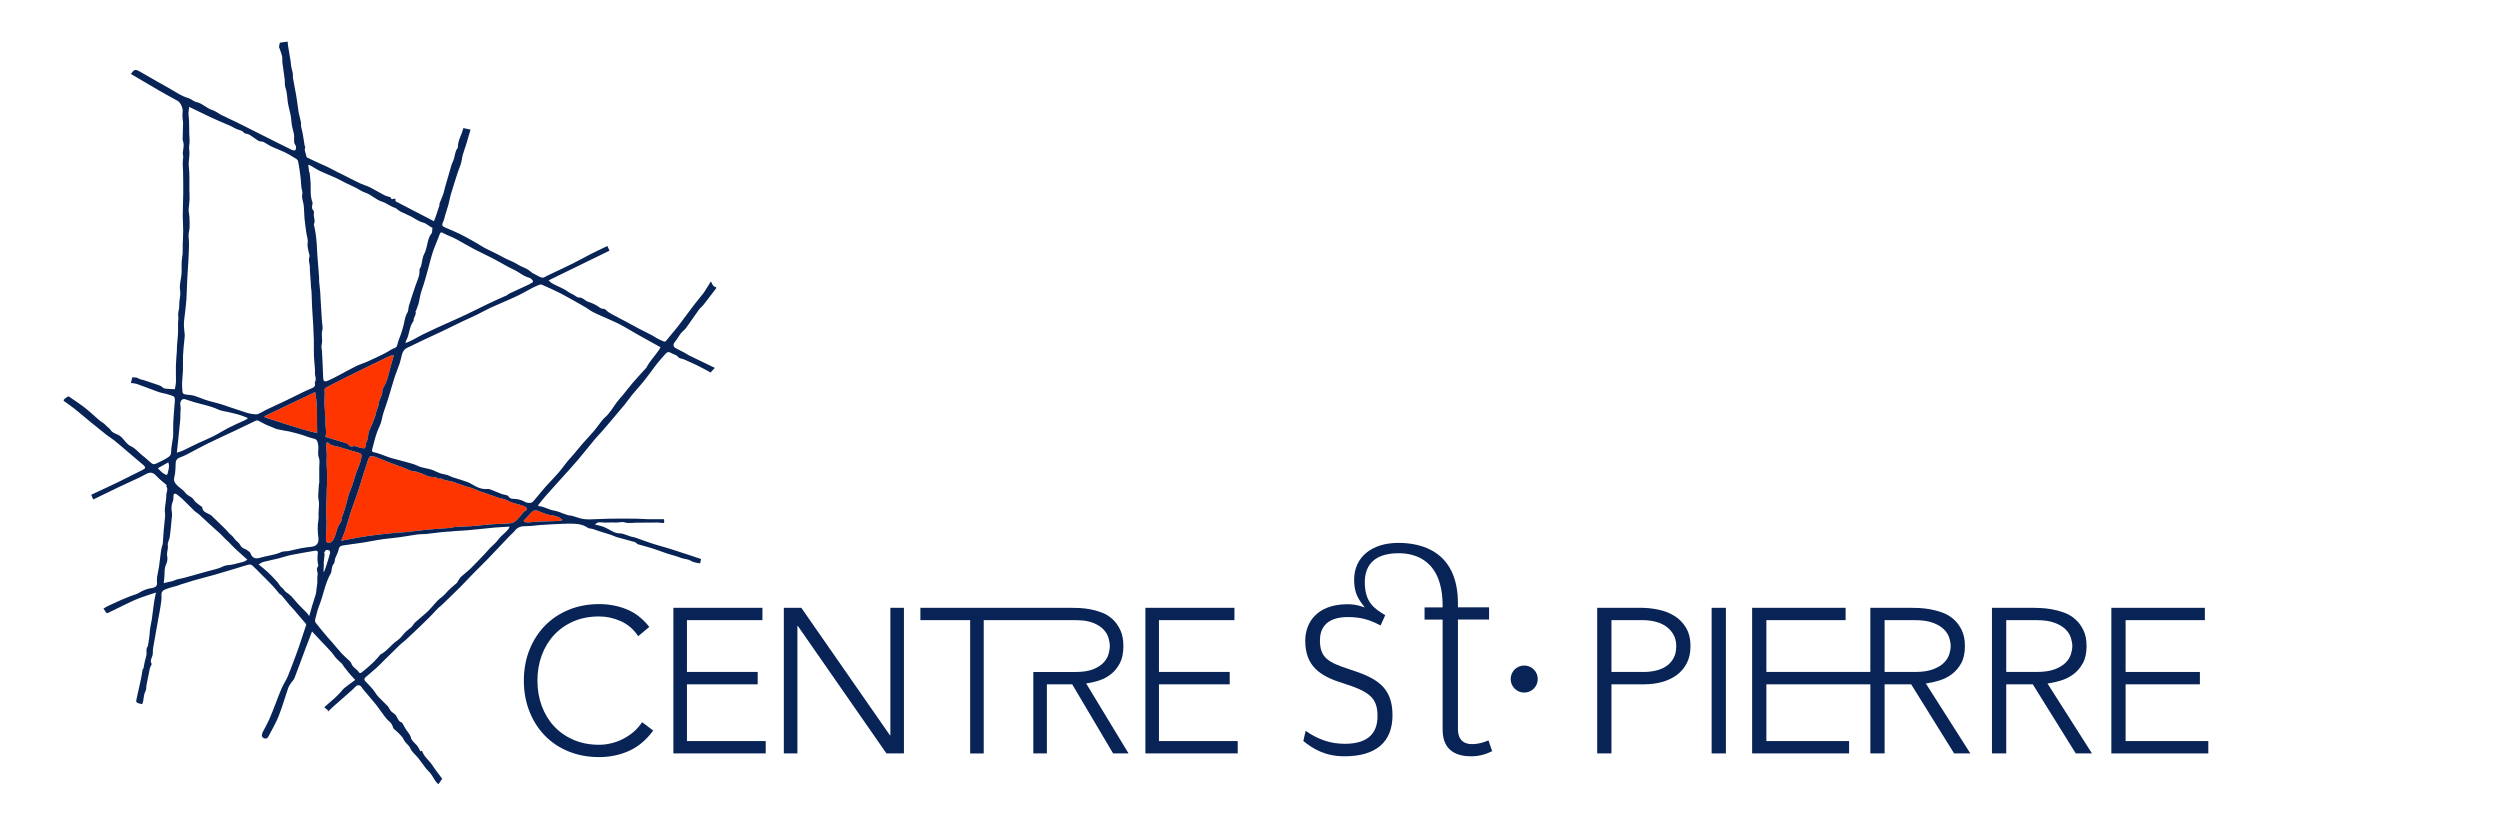 <?xml version="1.0" encoding="utf-8"?>
<!-- Generator: Adobe Illustrator 16.0.0, SVG Export Plug-In . SVG Version: 6.00 Build 0)  -->
<!DOCTYPE svg PUBLIC "-//W3C//DTD SVG 1.1//EN" "http://www.w3.org/Graphics/SVG/1.1/DTD/svg11.dtd">
<svg version="1.1" id="Layer_1" xmlns="http://www.w3.org/2000/svg" xmlns:xlink="http://www.w3.org/1999/xlink" x="0px" y="0px"
	 width="520px" height="170px" viewBox="0 0 520 170" enable-background="new 0 0 520 170" xml:space="preserve">
<g>
	<path fill="#FF3500" d="M70.953,112.48c1.041-0.199,1.93-0.377,2.821-0.537c1.07-0.188,2.139-0.396,3.218-0.531
		c1.816-0.229,3.638-0.422,5.461-0.607c0.684-0.072,1.375-0.068,2.059-0.134c1.084-0.108,2.166-0.258,3.249-0.375
		c0.771-0.087,1.542-0.163,2.315-0.228c1.183-0.092,2.369-0.151,3.55-0.256c0.389-0.035,0.768-0.194,1.157-0.224
		c1.043-0.063,2.092-0.058,3.134-0.137c1.352-0.103,2.696-0.259,4.046-0.379c0.56-0.054,1.122-0.07,1.683-0.101
		c0.891-0.043,1.79-0.021,2.667-0.152c0.417-0.063,0.85-0.354,1.166-0.654c0.516-0.492,0.944-1.078,1.407-1.626
		c0.038-0.042,0.046-0.151,0.08-0.157c0.455-0.063,0.762-0.395,0.542-0.75c-0.178-0.285-0.669-0.417-1.045-0.545
		c-0.985-0.33-2.029-0.429-2.956-1.011c-0.542-0.339-1.277-0.354-1.909-0.568c-0.925-0.305-1.834-0.657-2.752-0.983
		c-0.219-0.078-0.459-0.104-0.675-0.188c-0.683-0.271-1.352-0.571-2.038-0.833c-0.348-0.128-0.731-0.166-1.085-0.29
		c-0.845-0.289-1.681-0.61-2.525-0.903c-0.328-0.111-0.669-0.189-1.008-0.266c-0.31-0.07-0.641-0.066-0.934-0.176
		c-0.451-0.161-0.862-0.477-1.378-0.249c-0.63-0.622-1.518-0.247-2.231-0.584c-0.704-0.332-1.434-0.624-2.174-0.871
		c-0.424-0.14-0.905-0.112-1.333-0.242c-0.465-0.142-0.892-0.405-1.349-0.577c-1.004-0.382-2.026-0.728-3.03-1.113
		c-0.992-0.383-1.96-0.824-2.959-1.19C77.78,94.916,77.361,94.88,77,94.941c-0.166,0.029-0.318,0.379-0.398,0.61
		c-0.353,1.019-0.684,2.046-1.01,3.071c-0.384,1.215-0.729,2.438-1.133,3.643c-0.469,1.396-1.007,2.771-1.468,4.17
		c-0.421,1.274-0.759,2.576-1.172,3.854C71.592,110.979,71.287,111.645,70.953,112.48"/>
	<path fill="#FF3500" d="M81.929,73.875c-0.384,0.078-0.672,0.083-0.909,0.196c-1.43,0.673-2.849,1.368-4.269,2.061
		c-1.7,0.832-3.402,1.656-5.095,2.503c-1.282,0.639-2.552,1.3-3.823,1.964c-0.25,0.131-0.341,0.282-0.307,0.656
		c0.081,0.861-0.064,1.742-0.039,2.611c0.027,1.051,0.146,2.102,0.207,3.151c0.027,0.448-0.003,0.904,0.018,1.354
		c0.021,0.438,0.085,0.88,0.107,1.318c0.019,0.338,0.004,0.678-0.121,1.188c1.381,0.41,2.761,0.821,4.138,1.246
		c0.2,0.063,0.471,0.141,0.554,0.294c0.243,0.449,0.652,0.513,1.026,0.406c0.704-0.197,1.21,0.377,1.851,0.366
		c0.199-0.002,0.492,0.117,0.575,0.027c0.167-0.18,0.233-0.461,0.309-0.71c0.029-0.099-0.082-0.263-0.034-0.329
		c0.429-0.637,0.389-1.373,0.529-2.072c0.123-0.612,0.489-1.178,0.716-1.772c0.312-0.824,0.703-1.642,0.853-2.495
		c0.113-0.645,0.524-1.243,0.543-1.774c0.034-0.985,0.795-1.667,0.771-2.665c-0.015-0.593,0.499-1.19,0.749-1.798
		c0.158-0.387,0.286-0.79,0.398-1.197c0.215-0.762,0.403-1.532,0.613-2.297C81.48,75.41,81.688,74.712,81.929,73.875"/>
	<path fill="#FF3500" d="M67.966,91.998c-0.046,0.477-0.22,0.982-0.111,1.421c0.263,1.052,0.023,2.095,0.089,3.138
		c0.061,0.967,0.097,1.937,0.099,2.899c0.003,0.862-0.056,1.726-0.081,2.587c-0.011,0.408,0.001,0.814-0.013,1.223
		c-0.035,1.021-0.107,2.043-0.113,3.065c-0.003,0.778,0.107,1.562,0.101,2.342c-0.007,0.931-0.091,1.859-0.127,2.789
		c-0.015,0.375-0.028,0.756,0.037,1.12c0.025,0.139,0.271,0.339,0.415,0.337c0.678-0.007,1.018-0.444,1.289-1.078
		c0.464-1.091,0.563-2.327,1.366-3.294c0.188-0.227,0.07-0.673,0.226-1.035c0.344-0.777,0.566-1.611,0.81-2.434
		c0.188-0.641,0.327-1.291,0.502-1.936c0.077-0.281,0.188-0.552,0.291-0.824c0.177-0.471,0.379-0.932,0.536-1.407
		c0.294-0.89,0.545-1.796,0.848-2.683c0.206-0.602,0.492-1.172,0.698-1.774c0.168-0.491,0.319-0.999,0.385-1.509
		c0.054-0.426-0.152-0.666-0.653-0.793c-1.312-0.325-2.59-0.776-3.89-1.155c-0.567-0.164-1.168-0.231-1.726-0.425
		c-0.28-0.098-0.497-0.375-0.743-0.572C68.122,92,68.043,91.998,67.966,91.998"/>
	<path fill="#FF3500" d="M65.97,90.085c-0.094-2.843,0.151-5.614-0.421-8.542c-3.572,1.705-7.033,3.354-10.493,5.005
		c0.002,0.085,0.005,0.17,0.009,0.257C58.669,87.925,62.219,89.218,65.97,90.085"/>
	<path fill="#FF3500" d="M117.028,108.172c-0.8-0.725-1.629-0.936-2.528-1.029c-0.46-0.047-0.914-0.229-1.356-0.383
		c-0.486-0.168-0.948-0.41-1.439-0.559c-0.575-0.174-0.982,0.139-1.344,0.563c-0.395,0.459-0.791,0.928-1.245,1.328
		c-0.316,0.278-0.175,0.424,0.077,0.5c0.27,0.083,0.573,0.083,0.858,0.067c0.597-0.035,1.188-0.138,1.785-0.163
		c1.463-0.057,2.929-0.077,4.393-0.133C116.461,108.354,116.689,108.256,117.028,108.172"/>
	<path fill="#082356" d="M67.536,115.123c-0.048-0.018-0.096-0.04-0.146-0.059c0.125-0.217,0.202-0.52,0.389-0.623
		c0.176-0.102,0.499-0.051,0.7,0.049c0.122,0.059,0.219,0.363,0.179,0.521c-0.214,0.828-0.465,1.647-0.728,2.467
		c-0.031,0.097-0.497,1.518-0.598,1.508c-0.097-0.006,0.054-1.454,0.026-1.563c-0.042-0.168-0.024-0.358-0.007-0.539
		C67.408,116.298,67.475,115.712,67.536,115.123 M35.009,96.162c0.258,0.684,0.115,1.227-0.019,1.809
		c-0.215,0.934-0.179,0.989-0.976,0.51c-0.432-0.264-0.766-0.688-1.192-1.084C33.619,96.945,34.28,96.576,35.009,96.162
		 M117.028,108.172c-0.338,0.084-0.567,0.186-0.8,0.191c-1.464,0.054-2.929,0.076-4.393,0.135c-0.597,0.021-1.188,0.123-1.785,0.159
		c-0.285,0.018-0.588,0.016-0.857-0.065c-0.252-0.076-0.395-0.222-0.077-0.503c0.454-0.397,0.85-0.866,1.245-1.325
		c0.361-0.421,0.768-0.734,1.344-0.561c0.491,0.146,0.953,0.389,1.439,0.557c0.444,0.155,0.896,0.336,1.357,0.383
		C115.399,107.232,116.228,107.447,117.028,108.172 M65.97,90.085c-3.751-0.867-7.301-2.16-10.904-3.28
		c-0.004-0.086-0.007-0.171-0.01-0.256c3.461-1.651,6.922-3.301,10.493-5.005C66.121,84.471,65.876,87.242,65.97,90.085
		 M51.476,86.912c-0.003,0.066-0.006,0.135-0.009,0.199c-0.171,0.093-0.337,0.195-0.513,0.279c-1.141,0.53-2.298,1.024-3.418,1.596
		c-1.071,0.548-2.083,1.207-3.155,1.75c-1.082,0.545-2.213,0.994-3.312,1.509c-1.03,0.483-2.038,1.015-3.068,1.497
		c-0.359,0.168-0.757,0.254-1.214,0.404c0.09-0.838,0.165-1.529,0.236-2.217c0.164-1.576,0.333-3.152,0.48-4.729
		c0.041-0.442-0.026-0.896,0.018-1.343c0.052-0.512,0.103-1.012,0.002-1.533c-0.166-0.84,0.33-1.476,0.976-1.289
		c0.599,0.174,1.183,0.399,1.781,0.579c1.708,0.513,3.479,0.8,5.116,1.571c0.649,0.306,1.417,0.359,2.13,0.533
		c0.781,0.189,1.569,0.358,2.339,0.587C50.414,86.468,50.939,86.71,51.476,86.912 M64.32,128.145
		c-0.205-0.277-0.324-0.486-0.487-0.654c-0.632-0.653-1.29-1.28-1.912-1.942c-0.463-0.496-0.86-1.051-1.333-1.536
		c-0.319-0.324-0.703-0.597-1.085-0.851c-0.347-0.233-0.47-0.638-0.828-0.894c-0.432-0.303-0.671-0.869-1.042-1.275
		c-0.623-0.688-1.263-1.36-1.936-1.994c-0.569-0.538-1.198-1.014-1.911-1.605c0.357-0.19,0.654-0.429,0.988-0.516
		c0.99-0.259,2-0.441,2.992-0.688c0.956-0.238,1.891-0.57,2.854-0.77c1.586-0.326,3.188-0.568,4.783-0.854
		c0.626-0.112,0.775,0.082,0.68,0.721c-0.077,0.507-0.039,1.035-0.021,1.554c0.01,0.323,0.238,0.785,0.096,0.945
		c-0.54,0.608,0.032,1.214-0.098,1.813c-0.114,0.519-0.021,1.078-0.055,1.617c-0.028,0.415-0.116,0.824-0.171,1.234
		c-0.048,0.361-0.041,0.736-0.139,1.083c-0.233,0.835-0.522,1.651-0.774,2.481C64.714,126.704,64.531,127.396,64.32,128.145
		 M67.966,91.998c0.078,0,0.158,0.002,0.235,0.002c0.245,0.195,0.462,0.477,0.743,0.572c0.557,0.193,1.158,0.261,1.726,0.425
		c1.3,0.379,2.58,0.828,3.891,1.155c0.5,0.127,0.707,0.367,0.653,0.793c-0.066,0.51-0.217,1.018-0.385,1.509
		c-0.206,0.603-0.492,1.175-0.698,1.774c-0.303,0.889-0.555,1.793-0.849,2.683c-0.156,0.478-0.359,0.938-0.536,1.407
		c-0.102,0.271-0.214,0.543-0.291,0.824c-0.176,0.643-0.314,1.295-0.502,1.936c-0.244,0.818-0.467,1.654-0.81,2.434
		c-0.156,0.362-0.038,0.809-0.227,1.038c-0.802,0.966-0.901,2.202-1.366,3.289c-0.27,0.638-0.61,1.075-1.288,1.08
		c-0.144,0-0.39-0.198-0.416-0.337c-0.065-0.366-0.052-0.748-0.037-1.12c0.034-0.93,0.121-1.856,0.127-2.789
		c0.006-0.78-0.104-1.562-0.101-2.344c0.007-1.021,0.078-2.041,0.113-3.067c0.014-0.404,0.001-0.813,0.013-1.217
		c0.025-0.863,0.084-1.727,0.08-2.589c-0.002-0.965-0.038-1.937-0.099-2.899c-0.065-1.043,0.175-2.084-0.088-3.138
		C67.746,92.982,67.919,92.475,67.966,91.998 M34.056,121.293c0.048-0.439,0.071-0.721,0.109-1.001
		c0.134-0.978-0.067-1.981,0.397-2.94c0.229-0.475,0.332-1.119,0.22-1.621c-0.177-0.803,0.253-1.517,0.119-2.315
		c-0.091-0.542,0.328-1.149,0.411-1.74c0.166-1.17,0.264-2.349,0.374-3.526c0.048-0.513,0.158-1.043,0.071-1.539
		c-0.144-0.822-0.133-1.58,0.203-2.357c0.144-0.335,0.088-0.755,0.132-1.134c0.014-0.126,0.016-0.319,0.092-0.362
		c0.121-0.066,0.346-0.102,0.444-0.031c0.45,0.326,0.897,0.662,1.299,1.047c0.852,0.816,1.664,1.677,2.513,2.489
		c0.269,0.259,0.624,0.429,0.901,0.677c0.833,0.752,1.645,1.526,2.473,2.285c0.666,0.608,1.352,1.194,2.014,1.81
		c0.368,0.341,0.699,0.723,1.055,1.075c0.266,0.267,0.554,0.506,0.818,0.771c0.407,0.408,0.787,0.848,1.208,1.239
		c0.809,0.754,1.639,1.487,2.543,2.304c-0.323,0.182-0.543,0.359-0.792,0.432c-0.661,0.19-1.344,0.307-2.002,0.506
		c-0.738,0.223-1.508,0.072-2.267,0.461c-0.958,0.494-2.074,0.683-3.128,0.981c-1.684,0.479-3.369,0.949-5.056,1.41
		c-0.457,0.125-0.931,0.183-1.389,0.304c-0.311,0.082-0.599,0.252-0.908,0.348c-0.261,0.08-0.537,0.109-0.805,0.174
		C34.751,121.114,34.4,121.206,34.056,121.293 M81.928,73.876c-0.24,0.835-0.449,1.535-0.642,2.235
		c-0.21,0.765-0.397,1.535-0.611,2.298c-0.115,0.405-0.241,0.807-0.401,1.195c-0.249,0.606-0.761,1.205-0.747,1.797
		c0.025,0.999-0.738,1.679-0.772,2.666c-0.017,0.532-0.429,1.128-0.542,1.774c-0.149,0.854-0.54,1.67-0.853,2.494
		c-0.227,0.597-0.593,1.158-0.716,1.774c-0.142,0.701-0.101,1.438-0.53,2.067c-0.047,0.069,0.064,0.233,0.035,0.33
		c-0.075,0.249-0.142,0.532-0.308,0.716c-0.084,0.088-0.377-0.031-0.575-0.029c-0.641,0.009-1.147-0.565-1.851-0.366
		c-0.374,0.104-0.783,0.041-1.026-0.41c-0.083-0.153-0.354-0.231-0.554-0.292c-1.376-0.425-2.758-0.833-4.136-1.246
		c0.124-0.513,0.138-0.852,0.119-1.188c-0.023-0.438-0.087-0.875-0.107-1.315c-0.021-0.453,0.01-0.907-0.017-1.358
		c-0.063-1.049-0.179-2.099-0.209-3.148c-0.024-0.87,0.121-1.75,0.04-2.612c-0.035-0.375,0.056-0.525,0.307-0.656
		c1.271-0.663,2.541-1.325,3.823-1.964c1.692-0.845,3.395-1.672,5.095-2.503c1.42-0.692,2.839-1.389,4.267-2.061
		C81.256,73.959,81.544,73.954,81.928,73.876 M84.327,71.363c0.094-0.313,0.111-0.458,0.176-0.578
		c0.695-1.257,0.579-2.818,1.499-3.989c0.033-0.04,0.019-0.117,0.018-0.178c-0.015-0.647,0.65-1.152,0.402-1.856
		c-0.011-0.028,0.085-0.083,0.104-0.137c0.217-0.62,0.512-1.228,0.623-1.866c0.16-0.911,0.346-1.795,0.664-2.674
		c0.49-1.366,0.843-2.784,1.243-4.186c0.344-1.212,0.621-2.446,1.021-3.639c0.398-1.184,0.944-2.32,1.361-3.498
		c0.182-0.509,0.367-0.504,0.774-0.261c0.401,0.241,0.853,0.4,1.282,0.596c0.45,0.205,0.914,0.381,1.346,0.617
		c1.284,0.7,2.542,1.447,3.835,2.13c1.285,0.674,2.612,1.272,3.9,1.941c1.046,0.544,2.059,1.149,3.096,1.711
		c0.78,0.422,1.624,0.75,2.351,1.248c0.685,0.472,1.376,0.853,2.18,1.075c0.26,0.071,0.464,0.38,0.662,0.609
		c0.039,0.047-0.041,0.28-0.125,0.33c-0.37,0.224-0.754,0.429-1.147,0.612c-1.25,0.584-2.507,1.151-3.757,1.736
		c-0.151,0.07-0.253,0.242-0.403,0.313c-1.176,0.538-2.369,1.042-3.539,1.598c-1.719,0.82-3.411,1.695-5.135,2.502
		c-1.881,0.884-3.791,1.707-5.683,2.57c-1.068,0.485-2.129,0.985-3.182,1.502c-0.575,0.281-1.126,0.612-1.692,0.914
		c-0.326,0.172-0.656,0.34-0.991,0.496C84.956,71.122,84.691,71.216,84.327,71.363 M70.953,112.48c0.333-0.838,0.64-1.5,0.863-2.191
		c0.414-1.277,0.751-2.579,1.171-3.854c0.462-1.398,1.001-2.771,1.469-4.17c0.404-1.205,0.751-2.429,1.134-3.644
		c0.325-1.026,0.656-2.054,1.009-3.071c0.079-0.23,0.232-0.58,0.398-0.609c0.361-0.063,0.78-0.026,1.127,0.102
		c0.998,0.361,1.967,0.809,2.959,1.189c1.004,0.389,2.024,0.73,3.03,1.113c0.458,0.172,0.884,0.434,1.349,0.576
		c0.429,0.13,0.909,0.102,1.333,0.242c0.739,0.247,1.47,0.537,2.175,0.869c0.713,0.339,1.601-0.036,2.23,0.586
		c0.518-0.229,0.928,0.085,1.379,0.249c0.292,0.106,0.623,0.106,0.933,0.176c0.339,0.076,0.68,0.151,1.008,0.269
		c0.845,0.291,1.681,0.611,2.525,0.903c0.354,0.119,0.737,0.157,1.085,0.289c0.686,0.256,1.355,0.562,2.037,0.831
		c0.216,0.085,0.457,0.105,0.676,0.188c0.918,0.328,1.828,0.681,2.752,0.99c0.632,0.209,1.367,0.228,1.909,0.566
		c0.926,0.58,1.97,0.681,2.956,1.011c0.377,0.126,0.867,0.257,1.045,0.543c0.22,0.355-0.087,0.687-0.542,0.755
		c-0.032,0.004-0.042,0.107-0.08,0.152c-0.462,0.548-0.891,1.134-1.407,1.628c-0.316,0.302-0.75,0.591-1.167,0.653
		c-0.876,0.133-1.775,0.109-2.666,0.154c-0.561,0.025-1.123,0.049-1.684,0.1c-1.349,0.117-2.695,0.277-4.044,0.377
		c-1.043,0.074-2.091,0.068-3.135,0.137c-0.387,0.025-0.767,0.188-1.155,0.223c-1.183,0.104-2.367,0.168-3.55,0.26
		c-0.773,0.062-1.544,0.138-2.316,0.223c-1.083,0.119-2.164,0.27-3.249,0.375c-0.684,0.069-1.375,0.063-2.06,0.135
		c-1.822,0.188-3.644,0.381-5.46,0.608c-1.079,0.137-2.148,0.346-3.216,0.534C72.883,112.104,71.994,112.281,70.953,112.48
		 M66.407,100.545c-0.017,0-0.035,0-0.054,0c-0.06,0.898-0.153,1.797-0.167,2.697c-0.008,0.482,0.167,0.967,0.172,1.451
		c0.008,0.66-0.077,1.322-0.103,1.981c-0.019,0.487,0.061,0.986-0.025,1.46c-0.234,1.275-0.147,2.541,0.004,3.807
		c0.113,0.955-0.359,1.646-1.304,1.766c-0.779,0.1-1.562,0.182-2.333,0.327c-0.846,0.159-1.677,0.401-2.522,0.569
		c-0.524,0.104-1.121,0.013-1.583,0.229c-1.414,0.664-2.971,0.732-4.431,1.191c-1.025,0.317-1.648-0.035-2.005-1.023
		c-0.029-0.078-0.092-0.164-0.162-0.208c-0.354-0.233-0.688-0.551-1.079-0.66c-0.76-0.212-0.842-1.022-1.401-1.415
		c-0.42-0.296-0.697-0.787-1.056-1.174c-0.188-0.202-0.433-0.352-0.625-0.548c-0.303-0.319-0.568-0.672-0.882-0.979
		c-0.917-0.902-1.849-1.789-2.775-2.685c-0.065-0.063-0.131-0.124-0.205-0.173c-0.693-0.471-1.738-0.561-1.822-1.691
		c-0.003-0.049-0.122-0.09-0.186-0.137c-0.394-0.296-0.804-0.575-1.175-0.896c-0.211-0.188-0.345-0.455-0.53-0.673
		c-0.441-0.524-1.164-0.651-1.6-1.255c-0.419-0.584-1.114-0.961-1.635-1.479c-0.304-0.303-0.65-0.688-0.712-1.077
		c-0.074-0.482,0.151-1.007,0.203-1.517c0.065-0.643,0.125-1.285,0.11-1.932c-0.014-0.689,0.259-1.12,0.917-1.357
		c0.515-0.188,1.021-0.408,1.506-0.66c1.394-0.724,2.76-1.5,4.168-2.192c1.885-0.929,3.804-1.787,5.704-2.687
		c1.463-0.692,2.919-1.406,4.383-2.101c0.137-0.063,0.351-0.071,0.482-0.017c0.51,0.24,0.995,0.539,1.504,0.783
		c0.404,0.192,0.828,0.348,1.245,0.514c0.453,0.182,0.895,0.418,1.366,0.525c0.786,0.188,1.595,0.27,2.384,0.442
		c0.861,0.192,1.713,0.433,2.559,0.679c0.544,0.159,1.069,0.377,1.607,0.553c0.334,0.109,0.68,0.183,1.015,0.285
		c0.145,0.045,0.309,0.1,0.409,0.199c0.318,0.323,0.351,0.705,0.419,1.163c0.13,0.868-0.206,1.724,0.137,2.606
		c0.227,0.586,0.069,1.326,0.072,1.998C66.41,98.343,66.407,99.441,66.407,100.545 M106.013,109.533
		c-0.137,0.267-0.184,0.41-0.271,0.521c-0.627,0.809-1.515,1.352-2.117,2.201c-0.46,0.646-1.128,1.146-1.688,1.729
		c-0.399,0.412-0.761,0.857-1.157,1.275c-0.963,1.012-1.917,2.029-2.916,3.008c-0.596,0.584-1.289,1.064-1.898,1.637
		c-0.29,0.271-0.492,0.641-0.725,0.973c-0.077,0.107-0.1,0.271-0.194,0.354c-0.857,0.724-1.709,1.44-2.444,2.305
		c-0.445,0.521-1.076,0.88-1.56,1.369c-0.694,0.71-1.293,1.516-2.007,2.199c-0.851,0.818-1.794,1.539-2.668,2.338
		c-0.306,0.279-0.489,0.688-0.788,0.979c-0.38,0.375-0.848,0.663-1.228,1.038c-0.571,0.563-1.015,1.297-1.666,1.729
		c-1.311,0.869-2.177,2.261-3.603,2.973c-0.06,0.029-0.079,0.132-0.129,0.188c-0.361,0.403-0.707,0.82-1.09,1.204
		c-0.452,0.449-0.928,0.876-1.407,1.296c-0.425,0.375-0.862,0.736-1.315,1.075c-0.093,0.067-0.374,0.065-0.412,0.005
		c-0.451-0.759-1.406-1.089-1.675-2.001c-0.047-0.157-0.19-0.301-0.315-0.424c-0.551-0.53-1.145-1.021-1.663-1.583
		c-0.726-0.786-1.394-1.63-2.095-2.443c-0.298-0.346-0.628-0.666-0.921-1.017c-0.803-0.961-1.607-1.924-2.381-2.912
		c-0.125-0.157-0.19-0.452-0.139-0.647c0.254-0.989,0.477-2.002,0.856-2.945c0.897-2.24,1.213-4.688,2.461-6.799
		c0.038-0.063,0.046-0.147,0.06-0.225c0.101-0.619,0.105-1.259,0.57-1.767c0.101-0.112,0.094-0.325,0.129-0.493
		c0.042-0.191,0.047-0.396,0.116-0.574c0.218-0.56,0.544-1.092,0.667-1.672c0.125-0.59,0.301-0.887,0.871-0.965
		c1.512-0.209,3.021-0.429,4.53-0.65c0.39-0.057,0.775-0.143,1.163-0.211c0.921-0.158,1.84-0.338,2.767-0.463
		c1.14-0.154,2.29-0.24,3.431-0.4c1.21-0.162,2.412-0.402,3.622-0.566c0.659-0.087,1.333-0.056,1.997-0.121
		c1.046-0.103,2.087-0.258,3.133-0.371c0.578-0.062,1.16-0.078,1.739-0.123c0.416-0.031,0.833-0.092,1.249-0.117
		c0.761-0.053,1.526-0.066,2.285-0.139c1.584-0.144,3.167-0.313,4.748-0.471c0.296-0.029,0.592-0.072,0.89-0.094
		C103.84,109.663,104.853,109.604,106.013,109.533 M89.95,47.359c-0.023,0.258-0.033,0.434-0.055,0.609
		c-0.022,0.173,0.001,0.392-0.095,0.51c-1.023,1.259-0.818,2.952-1.559,4.331c-0.4,0.746-0.43,1.687-0.656,2.532
		c-0.073,0.279-0.351,0.544-0.331,0.799c0.097,1.227-0.507,2.276-0.863,3.366c-0.454,1.385-0.947,2.759-1.352,4.163
		c-0.131,0.45-0.068,1.001-0.307,1.37c-0.512,0.793-0.553,1.688-0.777,2.546c-0.157,0.604-0.321,1.208-0.518,1.799
		c-0.251,0.766-0.633,1.502-0.779,2.287c-0.101,0.538-0.395,0.665-0.791,0.802c-0.119,0.039-0.236,0.089-0.343,0.152
		c-0.542,0.312-1.06,0.664-1.617,0.939c-1.208,0.598-2.428,1.17-3.658,1.719c-0.698,0.315-1.449,0.512-2.133,0.852
		c-1.264,0.625-2.492,1.323-3.742,1.977c-0.717,0.375-1.434,0.764-2.18,1.073c-0.721,0.299-0.958,0.098-0.977-0.659
		c-0.025-0.983-0.075-1.965-0.119-2.948c-0.037-0.813-0.077-1.627-0.121-2.44c-0.026-0.486-0.192-1.005-0.071-1.449
		c0.271-1.012-0.159-2.023,0.143-3.04c0.148-0.507-0.036-1.111-0.071-1.669c-0.082-1.301-0.167-2.601-0.245-3.901
		c-0.047-0.788-0.069-1.578-0.13-2.364c-0.057-0.731-0.16-1.46-0.226-2.189c-0.023-0.243,0.019-0.493,0-0.736
		c-0.119-1.566-0.252-3.131-0.366-4.698c-0.059-0.813-0.075-1.629-0.136-2.443c-0.049-0.669-0.121-1.338-0.213-2.003
		c-0.074-0.536-0.195-1.065-0.296-1.597c-0.028-0.156-0.128-0.348-0.071-0.46c0.341-0.668-0.062-1.316-0.025-1.974
		c0.016-0.278,0.083-0.684-0.063-0.816c-0.506-0.449-0.253-0.94-0.213-1.428c0.008-0.095,0.037-0.203,0.004-0.285
		c-0.517-1.276-0.34-2.617-0.392-3.938c-0.03-0.749-0.13-1.494-0.206-2.24c-0.004-0.05-0.097-0.089-0.103-0.141
		c-0.066-0.479-0.12-0.96-0.188-1.529c0.322,0.144,0.49,0.202,0.642,0.291c0.612,0.348,1.195,0.751,1.83,1.051
		c1.096,0.515,2.229,0.95,3.332,1.451c0.67,0.306,1.307,0.686,1.967,1.012c0.685,0.338,1.389,0.639,2.071,0.982
		c0.68,0.34,1.311,0.809,2.022,1.045c1.292,0.432,2.217,1.485,3.538,1.892c0.944,0.291,1.733,1.02,2.719,1.292
		c0.141,0.038,0.25,0.186,0.379,0.275c0.257,0.178,0.502,0.382,0.779,0.519c0.655,0.323,1.336,0.591,1.988,0.921
		c0.875,0.44,1.688,1.093,2.609,1.323C88.822,46.502,89.286,47.157,89.95,47.359 M39.352,22.233c1.556,0.752,3.033,1.482,4.522,2.18
		c1.045,0.489,2.11,0.935,3.167,1.396c0.286,0.125,0.583,0.227,0.863,0.362c0.493,0.239,0.961,0.538,1.469,0.73
		c0.499,0.188,1.04,0.239,1.391,0.738c0.096,0.139,0.396,0.13,0.599,0.203c0.215,0.073,0.449,0.125,0.633,0.247
		c0.591,0.385,1.16,0.807,1.749,1.196c0.124,0.08,0.296,0.095,0.448,0.127c0.216,0.046,0.461,0.035,0.648,0.132
		c0.563,0.298,1.083,0.679,1.658,0.95c0.878,0.417,1.8,0.737,2.678,1.152c0.646,0.305,1.264,0.678,1.872,1.055
		c0.341,0.21,0.839,0.442,0.917,0.753c0.26,1.052,0.369,2.142,0.525,3.22c0.15,1.036,0.068,2.095,0.378,3.115
		c0.06,0.198,0.005,0.433-0.004,0.653c-0.01,0.208-0.073,0.425-0.038,0.624c0.106,0.614,0.298,1.215,0.365,1.831
		c0.089,0.825,0.061,1.663,0.14,2.487c0.094,1,0.236,1.997,0.379,2.991c0.109,0.752,0.409,1.457,0.27,2.267
		c-0.093,0.539,0.118,1.132,0.204,1.699c0.058,0.383,0.294,0.823,0.174,1.131c-0.281,0.717,0.091,1.35,0.088,2.024
		c-0.006,1.104,0.126,2.208,0.195,3.313c0.019,0.302,0.014,0.606,0.041,0.908c0.025,0.294,0.097,0.587,0.111,0.88
		c0.05,1.15,0.073,2.299,0.132,3.447c0.063,1.24,0.165,2.479,0.232,3.718c0.054,0.985,0.1,1.968,0.12,2.953
		c0.021,1.06-0.018,2.123,0.014,3.182c0.021,0.779,0.121,1.557,0.175,2.333c0.03,0.423,0.083,0.853,0.045,1.27
		c-0.064,0.674,0.421,1.357-0.037,2.025c-0.03,0.042,0.027,0.144,0.044,0.217c0.106,0.503-0.129,0.788-0.578,0.974
		c-0.637,0.265-1.27,0.543-1.891,0.844c-1.165,0.56-2.315,1.149-3.481,1.707c-1.383,0.662-2.778,1.294-4.163,1.953
		c-0.367,0.173-0.705,0.408-1.073,0.581c-0.347,0.162-0.723,0.402-1.075,0.387c-0.679-0.032-1.371-0.156-2.021-0.358
		c-1.626-0.506-3.227-1.089-4.845-1.62c-0.677-0.222-1.367-0.411-2.06-0.579c-1.198-0.29-2.346-0.703-3.491-1.162
		c-0.643-0.256-1.373-0.331-2.071-0.399c-0.43-0.042-0.766-0.095-0.811-0.585c-0.05-0.567-0.112-1.141-0.091-1.709
		c0.034-0.936,0.162-1.868,0.193-2.804c0.033-1.017-0.038-2.038,0.009-3.053c0.051-1.113,0.187-2.221,0.286-3.33
		c0.025-0.292,0.092-0.586,0.075-0.875c-0.046-0.757-0.186-1.512-0.177-2.266c0.006-0.774,0.145-1.547,0.226-2.32
		c0.1-0.952,0.236-1.902,0.294-2.856c0.085-1.385,0.103-2.774,0.172-4.158c0.065-1.313,0.175-2.623,0.243-3.933
		c0.061-1.168,0.113-2.338,0.129-3.509c0.009-0.615-0.108-1.235-0.093-1.85c0.013-0.484,0.186-0.961,0.206-1.446
		c0.03-0.72,0.004-1.444-0.028-2.165c-0.019-0.422-0.101-0.84-0.149-1.262c-0.016-0.135-0.03-0.274-0.018-0.409
		c0.063-0.708,0.168-1.413,0.194-2.12c0.025-0.68-0.04-1.359-0.044-2.041c-0.011-1.589,0.071-3.171-0.114-4.771
		c-0.13-1.117,0.275-2.264,0.085-3.439c-0.112-0.687,0.139-1.426,0.073-2.127c-0.159-1.694,0.019-3.397-0.215-5.09
		C39.146,23.43,39.294,22.88,39.352,22.233 M137.389,72.23c-0.132,0.24-0.196,0.385-0.284,0.514
		c-0.873,1.272-1.974,2.381-2.681,3.768c-0.026,0.052-0.086,0.086-0.126,0.13c-0.89,0.984-1.798,1.952-2.663,2.956
		c-0.689,0.8-1.323,1.648-1.991,2.466c-0.462,0.562-0.976,1.086-1.407,1.673c-0.789,1.072-1.421,2.264-2.465,3.141
		c-0.214,0.181-0.399,0.397-0.572,0.617c-0.641,0.813-1.222,1.682-1.917,2.444c-0.745,0.82-1.493,1.656-2.226,2.478
		c-0.793,0.89-1.494,1.87-2.33,2.75c-0.923,0.978-1.666,2.117-2.542,3.138c-0.863,1.006-1.815,1.937-2.694,2.928
		c-0.774,0.875-1.497,1.795-2.257,2.682c-0.221,0.256-0.473,0.602-0.76,0.656c-0.392,0.076-0.9,0.041-1.235-0.155
		c-0.755-0.44-1.544-0.636-2.397-0.649c-0.452-0.014-0.842-0.094-1.106-0.555c-0.1-0.168-0.437-0.215-0.674-0.294
		c-0.184-0.06-0.392-0.056-0.572-0.121c-0.861-0.335-1.711-0.688-2.573-1.021c-0.161-0.063-0.353-0.088-0.524-0.068
		c-0.927,0.095-1.766-0.164-2.566-0.604c-0.533-0.289-1.046-0.639-1.61-0.848c-1.025-0.377-2.085-0.658-3.124-1.006
		c-0.36-0.119-0.685-0.342-1.047-0.451c-0.488-0.146-1.008-0.193-1.492-0.354c-0.488-0.164-0.946-0.418-1.423-0.615
		c-1.06-0.441-2.244-0.432-3.296-0.956c-0.713-0.354-1.52-0.534-2.296-0.757c-1.052-0.299-2.117-0.557-3.172-0.85
		c-0.385-0.106-0.759-0.262-1.138-0.394c-0.787-0.271-1.558-0.631-2.367-0.778c-0.478-0.091-0.548-0.238-0.448-0.607
		c0.325-1.211,0.6-2.443,1.021-3.617c0.32-0.896,0.83-1.695,0.994-2.68c0.182-1.11,0.647-2.174,0.988-3.257
		c0.21-0.67,0.427-1.337,0.63-2.009c0.352-1.171,0.671-2.351,1.051-3.512c0.303-0.922,0.698-1.813,1.006-2.733
		c0.206-0.614,0.33-1.255,0.493-1.884c0.164-0.632,0.461-1.153,1.09-1.447c1.35-0.635,2.687-1.293,4.035-1.933
		c1.052-0.499,2.116-0.97,3.166-1.471c1.413-0.677,2.813-1.381,4.226-2.057c1.056-0.503,2.131-0.964,3.183-1.476
		c0.934-0.453,1.831-0.986,2.774-1.417c1.927-0.879,3.898-1.661,5.806-2.582c1.408-0.679,2.721-1.558,4.183-2.136
		c0.201-0.08,0.485-0.133,0.666-0.053c1.269,0.558,2.537,1.122,3.774,1.749c1.197,0.607,2.356,1.288,3.53,1.941
		c0.602,0.336,1.205,0.674,1.796,1.03c0.529,0.32,1.019,0.715,1.568,0.992c0.881,0.446,1.799,0.823,2.701,1.23
		c0.814,0.364,1.639,0.709,2.441,1.101c0.635,0.31,1.243,0.676,1.863,1.017c1.128,0.676,2.281,1.329,3.435,1.973
		C134.995,70.905,136.162,71.549,137.389,72.23 M13.254,83.386c0.733,0.529,1.49,1.032,2.198,1.595
		c1.084,0.862,2.129,1.772,3.2,2.648c1.145,0.938,2.293,1.872,3.459,2.788c0.559,0.438,1.181,0.8,1.734,1.246
		c0.918,0.743,1.804,1.526,2.705,2.29c1.07,0.908,2.141,1.818,3.216,2.727c0.604,0.508,0.563,0.735-0.143,1.084
		c-1.731,0.853-3.446,1.735-5.18,2.582c-1.302,0.635-2.624,1.23-3.935,1.846c-0.518,0.242-1.031,0.49-1.535,0.729
		c0.154,0.35,0.281,0.637,0.429,0.967c1.757-0.852,3.515-1.716,5.286-2.559c1.472-0.7,2.959-1.367,4.435-2.063
		c0.408-0.189,0.793-0.432,1.193-0.638c1.032-0.537,1.532-0.377,2.351,0.507c0.58,0.627,1.283,1.137,2.005,1.764
		c-0.003,0.017-0.113,0.213-0.055,0.297c0.436,0.646-0.068,1.265-0.035,1.896c0.024,0.434-0.058,0.871-0.108,1.307
		c-0.06,0.529-0.167,1.062-0.194,1.594c-0.021,0.431,0.096,0.869,0.065,1.302c-0.071,1.009-0.207,2.015-0.293,3.022
		c-0.079,0.927-0.125,1.854-0.194,2.783c-0.01,0.131-0.081,0.26-0.115,0.396c-0.082,0.321-0.186,0.644-0.232,0.971
		c-0.154,1.12-0.269,2.245-0.431,3.365c-0.112,0.754-0.305,1.5-0.411,2.254c-0.056,0.411-0.008,0.84-0.005,1.263
		c0.002,0.674-0.543,0.879-1.013,0.947c-0.997,0.146-1.885,0.475-2.742,1.012c-0.523,0.321-1.169,0.449-1.755,0.68
		c-0.618,0.242-1.237,0.484-1.845,0.755c-0.974,0.429-1.942,0.868-2.903,1.325c-0.323,0.15-0.617,0.369-0.9,0.547
		c0.131,0.171,0.33,0.349,0.415,0.57c0.176,0.453,0.43,0.355,0.754,0.196c0.972-0.481,1.947-0.959,2.927-1.426
		c1.036-0.489,2.058-1.019,3.123-1.438c1.171-0.463,2.384-0.818,3.721-1.271c-0.164,0.806-0.311,1.393-0.397,1.986
		c-0.178,1.238-0.303,2.482-0.488,3.719c-0.121,0.795-0.348,1.564-0.393,2.382c-0.053,0.979-0.227,1.956-0.379,2.929
		c-0.04,0.24-0.269,0.453-0.298,0.691c-0.05,0.424,0.032,0.861-0.028,1.277c-0.067,0.465-0.24,0.918-0.348,1.379
		c-0.09,0.379-0.153,0.77-0.227,1.154c-0.016,0.084,0.002,0.201-0.048,0.25c-0.226,0.215-0.21,0.454-0.255,0.754
		c-0.194,1.308-0.518,2.596-0.799,3.889c-0.155,0.715-0.333,1.423-0.461,2.141c-0.021,0.119,0.133,0.346,0.258,0.396
		c0.324,0.136,0.677,0.203,0.979,0.283c0.421-0.822,0.208-1.824,0.699-2.691c0.208-0.368,0.133-0.887,0.218-1.336
		c0.217-1.139,0.445-2.274,0.69-3.41c0.048-0.227,0.186-0.434,0.277-0.648c0.045-0.104,0.14-0.261,0.103-0.318
		c-0.45-0.674,0.064-1.221,0.194-1.822c0.086-0.398,0.019-0.831,0.076-1.241c0.092-0.674,0.229-1.339,0.347-2.008
		c0.246-1.396,0.489-2.788,0.737-4.187c0.154-0.856,0.341-1.713,0.466-2.576c0.114-0.801,0.285-1.622,0.216-2.413
		c-0.083-0.933,0.553-1.125,1.131-1.356c0.69-0.271,1.431-0.422,2.146-0.633c0.222-0.064,0.431-0.177,0.653-0.243
		c0.899-0.284,1.799-0.579,2.707-0.84c1.56-0.438,3.13-0.839,4.69-1.284c1.411-0.4,2.816-0.835,4.223-1.257
		c0.84-0.254,1.674-0.537,2.523-0.755c0.237-0.063,0.601-0.035,0.768,0.109c0.615,0.533,1.17,1.137,1.747,1.715
		c0.826,0.826,1.667,1.641,2.468,2.486c0.525,0.558,0.985,1.172,1.489,1.746c0.12,0.137,0.333,0.19,0.451,0.329
		c0.542,0.638,1.059,1.302,1.6,1.942c0.337,0.396,0.708,0.766,1.053,1.156c0.257,0.289,0.494,0.6,0.747,0.894
		c0.518,0.603,1.043,1.192,1.554,1.799c0.082,0.097,0.182,0.261,0.15,0.354c-0.463,1.438-0.945,2.871-1.426,4.304
		c-0.119,0.356-0.24,0.712-0.372,1.063c-0.648,1.729-1.263,3.474-1.965,5.18c-0.371,0.902-0.938,1.725-1.339,2.617
		c-0.442,0.988-0.794,2.017-1.193,3.023c-0.465,1.178-0.901,2.361-1.414,3.518c-0.397,0.892-0.895,1.738-1.34,2.604
		c-0.063,0.124-0.097,0.265-0.134,0.396c-0.105,0.383,0.01,0.684,0.372,0.848c0.389,0.18,0.732,0.072,0.927-0.303
		c0.736-1.413,1.563-2.795,2.15-4.268c0.764-1.916,1.32-3.914,1.993-5.869c0.125-0.367,0.366-0.697,0.58-1.025
		c0.233-0.361,0.582-0.67,0.733-1.059c0.762-1.961,1.472-3.941,2.209-5.914c0.467-1.246,0.95-2.486,1.436-3.761
		c0.623,0.662,1.264,1.347,1.906,2.029c0.728,0.772,1.469,1.532,2.179,2.321c0.334,0.373,0.579,0.828,0.917,1.197
		c0.384,0.424,0.841,0.777,1.238,1.188c0.188,0.197,0.294,0.47,0.463,0.688c0.391,0.506,0.788,1.006,1.201,1.496
		c0.315,0.367,0.66,0.713,1.081,1.166c-0.807,0.596-1.547,1.11-2.249,1.674c-0.311,0.248-0.538,0.599-0.817,0.889
		c-0.383,0.398-0.758,0.809-1.168,1.179c-0.796,0.72-1.612,1.414-2.2,1.931c0.279,0.24,0.563,0.492,0.848,0.739
		c-0.079,0.114-0.157,0.229-0.237,0.347c0.461-0.445,0.907-0.908,1.386-1.336c1.22-1.082,2.458-2.146,3.681-3.229
		c0.311-0.271,0.585-0.587,0.887-0.867c0.419-0.392,0.917-0.256,1.216,0.202c0.328,0.508,0.756,0.945,1.141,1.414
		c0.194,0.232,0.385,0.468,0.58,0.699c0.462,0.552,0.946,1.084,1.382,1.654c0.561,0.729,1.069,1.495,1.627,2.229
		c0.286,0.377,0.59,0.764,0.955,1.056c0.464,0.372,0.721,0.83,0.862,1.387c0.026,0.104,0.128,0.195,0.214,0.274
		c0.331,0.304,0.694,0.574,0.997,0.901c0.369,0.402,0.798,0.803,1.002,1.287c0.306,0.729,1.043,1.061,1.364,1.813
		c0.32,0.755,1.084,1.313,1.619,1.989c0.591,0.744,1.128,1.533,1.714,2.281c0.285,0.363,0.664,0.654,0.937,1.026
		c0.349,0.478,0.622,1.009,0.951,1.503c0.149,0.217,0.354,0.398,0.535,0.594h0.121c0.218-0.318,0.436-0.642,0.74-1.092
		c-0.616-0.836-1.397-1.809-2.074-2.842c-0.667-1.021-1.748-1.738-2.117-2.973c-0.134,0.041-0.244,0.074-0.366,0.109
		c-0.022-0.063-0.034-0.121-0.063-0.17c-0.173-0.312-0.318-0.644-0.534-0.919c-0.45-0.579-1.202-1.065-1.34-1.696
		c-0.191-0.867-0.833-1.33-1.192-2.016c-0.182-0.347-0.385-0.679-0.579-1.016c-0.03-0.051-0.051-0.137-0.092-0.146
		c-0.884-0.238-0.915-1.193-1.453-1.717c-0.261-0.253-0.618-0.415-0.852-0.688c-0.271-0.313-0.406-0.742-0.685-1.043
		c-0.641-0.688-1.36-1.301-1.994-1.994c-0.398-0.437-0.669-0.983-1.049-1.438c-0.496-0.593-1.022-1.159-1.575-1.698
		c-0.332-0.324-0.248-0.608,0.012-0.846c0.766-0.688,1.577-1.324,2.341-2.014c0.57-0.516,1.091-1.084,1.639-1.621
		c1.074-1.059,2.145-2.12,3.233-3.166c0.354-0.34,0.77-0.617,1.134-0.95c0.693-0.633,1.373-1.283,2.052-1.931
		c0.894-0.854,1.797-1.699,2.671-2.573c0.709-0.707,1.38-1.455,2.077-2.177c0.164-0.17,0.383-0.284,0.554-0.447
		c1.328-1.28,2.662-2.553,3.97-3.854c0.877-0.873,1.704-1.795,2.57-2.679c1.139-1.157,2.312-2.284,3.44-3.452
		c1.42-1.47,2.807-2.968,4.214-4.445c0.396-0.418,0.855-0.779,1.207-1.229c0.651-0.825,1.509-0.912,2.468-0.909
		c0.894,0.006,1.787-0.158,2.681-0.219c1.479-0.1,2.958-0.197,4.44-0.249c1.144-0.035,2.303-0.104,3.432,0.041
		c0.713,0.088,1.458,0.306,2.101,0.763c0.283,0.2,0.728,0.166,1.088,0.271c0.504,0.152,0.996,0.352,1.498,0.513
		c0.747,0.24,1.505,0.449,2.249,0.695c0.418,0.142,0.809,0.366,1.231,0.487c1.224,0.351,2.461,0.65,3.685,1.002
		c0.21,0.061,0.38,0.263,0.568,0.398c0.029,0.018,0.051,0.055,0.082,0.064c1.079,0.311,2.168,0.588,3.238,0.927
		c0.985,0.313,1.944,0.701,2.925,1.028c0.913,0.301,1.867,0.496,2.751,0.861c0.712,0.297,1.5,0.213,2.196,0.67
		c0.51,0.332,1.227,0.346,1.869,0.51c0.062-0.291,0.117-0.557,0.193-0.916c-0.871-0.293-1.754-0.594-2.641-0.885
		c-1.307-0.433-2.613-0.865-3.927-1.275c-1.032-0.32-2.079-0.6-3.115-0.911c-0.5-0.147-0.995-0.319-1.486-0.491
		c-0.867-0.306-1.727-0.629-2.597-0.928c-0.277-0.096-0.583-0.104-0.862-0.193c-0.571-0.182-1.126-0.418-1.704-0.584
		c-0.296-0.082-0.628-0.037-0.937-0.092c-0.311-0.059-0.628-0.128-0.913-0.261c-0.464-0.216-0.899-0.496-1.355-0.728
		c-0.331-0.168-0.669-0.33-1.021-0.439c-0.484-0.152-0.983-0.256-1.516-0.391c0.344-0.338,0.644-0.533,1.243-0.455
		c1.018,0.135,2.072-0.033,3.102,0.045c0.621,0.051,1.181-0.246,1.861-0.03c0.725,0.231,1.578,0.063,2.376,0.06
		c1.371-0.01,2.744-0.023,4.116-0.031c0.324-0.004,0.653,0,0.973,0.045c0.805,0.111,0.804,0.123,0.692-0.738
		c-1.13,0-2.267,0.017-3.405-0.004c-0.842-0.018-1.685-0.104-2.529-0.11c-1.74-0.019-3.481-0.021-5.224,0
		c-1.044,0.013-2.091,0.088-3.138,0.11c-0.782,0.021-1.578,0.092-2.345-0.021c-0.808-0.115-1.589-0.422-2.381-0.648
		c-0.018-0.004-0.03-0.033-0.045-0.035c-1.36-0.051-2.504-0.876-3.805-1.082c-1.138-0.184-2.083-0.881-3.245-0.936
		c-0.023-0.063-0.045-0.127-0.066-0.188c0.517-0.639,1.016-1.293,1.556-1.908c1.077-1.229,2.18-2.432,3.269-3.646
		c1.144-1.274,2.312-2.529,3.422-3.834c1.226-1.438,2.39-2.928,3.596-4.383c0.467-0.563,0.991-1.07,1.472-1.621
		c0.714-0.819,1.415-1.647,2.118-2.479c0.863-1.019,1.734-2.032,2.577-3.066c0.52-0.636,0.974-1.323,1.496-1.957
		c0.755-0.915,1.562-1.786,2.314-2.704c0.61-0.744,1.175-1.524,1.755-2.292c0.387-0.512,0.751-1.044,1.154-1.542
		c0.498-0.614,1.023-1.208,1.546-1.804c0.365-0.415,0.694-0.877,1.375-0.429c0.488,0.322,1.125,0.328,1.538,0.89
		c0.205,0.281,0.771,0.282,1.155,0.45c0.914,0.398,1.826,0.795,2.719,1.234c0.894,0.437,1.763,0.92,2.641,1.388
		c0.066,0.036,0.12,0.096,0.154,0.125c0.289-0.316,0.567-0.62,0.902-0.987c-1.782-0.86-3.589-1.726-5.389-2.606
		c-0.352-0.173-0.67-0.413-1.018-0.6c-0.547-0.294-1.1-0.577-1.659-0.85c-0.635-0.308-0.684-0.825-0.231-1.36
		c0.463-0.546,0.793-1.205,1.235-1.769c0.321-0.411,0.785-0.711,1.089-1.129c0.897-1.226,1.729-2.498,2.619-3.727
		c0.296-0.412,0.72-0.729,1.034-1.128c0.881-1.115,1.733-2.251,2.598-3.376v-0.244c-0.647-0.052-0.771-0.612-1.096-1.193
		c-0.43,0.686-0.819,1.308-1.21,1.929c-0.104,0.167-0.201,0.341-0.323,0.496c-0.693,0.869-1.408,1.72-2.081,2.605
		c-1.049,1.372-2.057,2.779-3.106,4.151c-0.557,0.731-1.17,1.418-1.753,2.131c-0.317,0.385-0.609,0.795-0.949,1.16
		c-0.071,0.077-0.319,0.047-0.455-0.01c-0.433-0.179-0.86-0.379-1.271-0.6c-0.375-0.201-0.719-0.459-1.097-0.657
		c-0.9-0.47-1.817-0.911-2.718-1.381c-0.892-0.468-1.77-0.964-2.658-1.436c-0.949-0.507-1.913-0.985-2.852-1.505
		c-0.463-0.256-0.954-0.516-1.303-0.893c-0.247-0.272-0.463-0.3-0.763-0.317c-0.166-0.01-0.354-0.065-0.484-0.163
		c-0.771-0.588-1.617-1.013-2.545-1.287c-0.144-0.044-0.277-0.133-0.409-0.209c-0.453-0.261-0.804-0.703-1.42-0.661
		c-0.231,0.015-0.52-0.12-0.706-0.276c-0.469-0.393-1.105-0.549-1.535-0.878c-1.084-0.83-2.374-1.191-3.51-1.875
		c-0.212-0.127-0.379-0.337-0.606-0.544c4.282-2.089,8.463-4.129,12.661-6.176c-0.15-0.335-0.294-0.657-0.437-0.97
		c-1.125,0.542-2.27,1.071-3.395,1.642c-1.286,0.654-2.538,1.373-3.83,2.011c-1.759,0.869-3.54,1.694-5.313,2.535
		c-0.317,0.151-0.651,0.424-0.955,0.398c-0.407-0.034-0.803-0.288-1.182-0.488c-0.468-0.248-0.969-0.474-1.356-0.82
		c-0.799-0.716-1.856-0.92-2.728-1.496c-0.693-0.46-1.514-0.726-2.266-1.1c-0.684-0.338-1.346-0.719-2.028-1.065
		c-0.803-0.406-1.628-0.773-2.425-1.19c-0.543-0.285-1.052-0.632-1.58-0.948c-0.254-0.152-0.513-0.298-0.773-0.441
		c-0.916-0.501-1.816-1.033-2.753-1.491c-0.989-0.483-2.006-0.909-3.024-1.334c-0.831-0.348-0.891-0.531-0.531-1.311
		c0.215-0.461,0.299-0.986,0.45-1.482c0.211-0.693,0.451-1.378,0.64-2.08c0.176-0.651,0.267-1.329,0.459-1.975
		c0.456-1.532,0.943-3.056,1.431-4.577c0.288-0.898,0.746-1.767,0.866-2.682c0.183-1.404,0.797-2.653,1.149-3.99
		c0.204-0.777,0.453-1.542,0.683-2.317c-0.561-0.125-0.999-0.22-1.506-0.329c-0.282,1.34-1.151,2.528-1.134,3.987
		c0,0.041,0.01,0.093-0.01,0.119c-0.684,0.803-0.552,1.896-0.999,2.794c-0.318,0.64-0.477,1.361-0.685,2.056
		c-0.347,1.161-0.679,2.327-1.011,3.493c-0.122,0.429-0.186,0.876-0.335,1.296c-0.233,0.648-0.526,1.275-0.772,1.92
		c-0.057,0.146,0.003,0.334-0.043,0.485c-0.203,0.653-0.421,1.303-0.643,1.949c-0.15,0.438-0.318,0.869-0.471,1.28
		c-2.686-1.393-5.302-2.752-7.992-4.146c-0.007-0.106-0.021-0.322-0.035-0.53c-0.37-0.073-0.91,0.379-0.98-0.306
		c-0.469-0.15-0.925-0.234-1.321-0.436c-1.027-0.53-2.013-1.137-3.042-1.662c-0.555-0.28-1.178-0.428-1.748-0.687
		c-0.834-0.378-1.651-0.799-2.472-1.208c-0.553-0.276-1.099-0.562-1.649-0.84c-0.258-0.128-0.524-0.241-0.78-0.373
		c-0.721-0.371-1.429-0.763-2.159-1.114c-0.86-0.411-1.738-0.786-2.606-1.181c-0.52-0.237-1.035-0.485-1.547-0.737
		c-0.084-0.041-0.199-0.125-0.204-0.199c-0.043-0.663-0.555-1.267-0.235-1.981c0.033-0.075-0.118-0.216-0.138-0.334
		c-0.139-0.845-0.25-1.696-0.402-2.54c-0.088-0.496-0.251-0.976-0.342-1.47c-0.046-0.257,0.037-0.541-0.014-0.795
		c-0.14-0.701-0.326-1.393-0.485-2.091c-0.051-0.231-0.071-0.469-0.104-0.705c-0.133-0.932-0.244-1.873-0.402-2.801
		c-0.208-1.226-0.464-2.442-0.675-3.666c-0.052-0.298,0.024-0.618-0.028-0.916c-0.079-0.466-0.238-0.919-0.323-1.384
		c-0.078-0.43-0.084-0.873-0.153-1.304c-0.161-1.013-0.345-2.022-0.509-3.036C59.875,9.296,59.867,9,59.837,8.655
		c-0.643,0.087-1.218,0.165-1.625,0.222c-0.089,0.405-0.148,0.633-0.184,0.867c-0.009,0.067,0.052,0.143,0.076,0.216
		c0.198,0.593,0.439,1.172,0.574,1.777c0.093,0.427,0.008,0.89,0.062,1.329c0.139,1.121,0.323,2.235,0.464,3.355
		c0.075,0.603-0.024,1.253,0.168,1.807c0.428,1.238,0.334,2.542,0.629,3.791c0.251,1.065,0.557,2.141,0.613,3.223
		c0.046,0.902,0.315,1.711,0.508,2.562c0.132,0.58,0.001,1.217,0.072,1.82c0.037,0.308,0.319,0.583,0.376,0.894
		c0.045,0.233-0.012,0.607-0.169,0.726c-0.145,0.107-0.51,0.02-0.73-0.084c-1.012-0.479-2.007-0.993-3.01-1.494
		c-1.201-0.603-2.405-1.2-3.605-1.807c-1.53-0.769-3.054-1.551-4.588-2.309c-1.116-0.549-2.253-1.049-3.366-1.604
		c-0.647-0.322-1.226-0.839-1.901-1.042c-1.243-0.367-2.101-1.434-3.4-1.692c-0.549-0.108-1.009-0.626-1.56-0.786
		c-1.669-0.48-3.031-1.529-4.522-2.333c-1.341-0.726-2.654-1.505-3.979-2.264c-0.514-0.292-1.027-0.589-1.543-0.882
		c-1.071-0.61-1.267-0.57-1.958,0.443c1.953,1.15,3.897,2.31,5.858,3.446c1.254,0.724,2.534,1.406,3.8,2.112
		c0.732,0.407,1.222,1.625,1.083,2.479c-0.072,0.446-0.006,0.914,0.014,1.371c0.01,0.227,0.093,0.452,0.088,0.678
		c-0.018,1.093-0.055,2.186-0.084,3.279c-0.003,0.14-0.037,0.297,0.014,0.419c0.361,0.88,0.103,1.751,0.007,2.63
		c-0.024,0.227,0.099,0.467,0.092,0.699c-0.015,0.519-0.097,1.034-0.1,1.552c-0.003,0.57,0.065,1.14,0.072,1.708
		c0.021,1.5,0.044,3.002,0.03,4.5c-0.015,1.535-0.095,3.069-0.103,4.605c-0.005,1.045,0.098,2.092,0.099,3.137
		c0.001,0.948-0.079,1.899-0.106,2.849c-0.018,0.609,0.021,1.221-0.013,1.828c-0.032,0.554-0.158,1.099-0.194,1.653
		c-0.036,0.562-0.008,1.13-0.016,1.696c-0.006,0.397,0.003,0.797-0.045,1.19c-0.093,0.767-0.266,1.524-0.322,2.291
		c-0.039,0.54,0.111,1.092,0.088,1.634c-0.03,0.684-0.212,1.365-0.212,2.051c0,0.562-0.032,1.092-0.177,1.646
		c-0.121,0.463,0.001,0.988-0.007,1.483c-0.005,0.313-0.069,0.625-0.074,0.939c-0.01,0.647,0.031,1.296-0.002,1.943
		c-0.046,0.902-0.147,1.801-0.213,2.703c-0.026,0.366-0.01,0.738-0.033,1.107c-0.065,1.044-0.171,2.086-0.199,3.13
		c-0.029,1.084,0.039,2.169,0.016,3.251c-0.011,0.501-0.141,1-0.225,1.562c-0.715-0.043-1.438-0.029-2.136-0.154
		c-0.337-0.062-0.599-0.461-0.939-0.588c-1.052-0.388-2.133-0.691-3.182-1.077c-0.477-0.176-0.995-0.181-1.453-0.493
		c-0.285-0.195-0.759-0.115-1.154-0.161c-0.08,0.331-0.171,0.708-0.283,1.165c0.433,0.077,0.914,0.094,1.346,0.247
		c1.461,0.518,2.899,1.1,4.359,1.621c0.534,0.19,1.109,0.263,1.659,0.415c0.51,0.143,1.025,0.288,1.507,0.502
		c0.148,0.066,0.262,0.36,0.271,0.557c0.02,0.394-0.042,0.792-0.07,1.189c-0.09,1.217-0.205,2.435-0.261,3.651
		c-0.043,0.916-0.002,1.839-0.023,2.759c-0.008,0.338-0.093,0.672-0.137,1.006c-0.104,0.809-0.28,1.612-0.285,2.42
		c-0.006,0.898-0.689,1.133-1.25,1.479c-0.549,0.339-1.167,0.563-1.737,0.873c-0.551,0.299-0.864,0.224-1.339-0.222
		c-0.646-0.606-1.343-1.157-2.022-1.727c-0.64-0.539-1.21-1.242-1.946-1.561c-1.233-0.537-1.616-1.949-2.83-2.459
		c-0.512-0.219-1.14-0.463-1.403-0.885c-0.316-0.512-0.822-0.738-1.176-1.164c-0.306-0.362-0.798-0.564-1.17-0.879
		c-1.001-0.855-1.946-1.777-2.979-2.587c-1.1-0.861-2.273-1.628-3.429-2.413c-0.079-0.053-0.311,0.067-0.437,0.152
		c-0.221,0.153-0.415,0.342-0.619,0.516v0.242H13.254z"/>
	<rect x="356.02" y="126.424" fill="#082356" width="2.966" height="30.287"/>
	<path fill="#082356" d="M348.184,128.049c-1.003-0.6-2.112-1.019-3.323-1.261c-1.213-0.245-2.373-0.364-3.48-0.364h-9.161v30.287
		h2.963v-14.375h6.875c1.253,0,2.462-0.156,3.612-0.47c1.153-0.313,2.17-0.793,3.055-1.433c0.885-0.644,1.588-1.461,2.11-2.461
		c0.522-0.998,0.782-2.182,0.782-3.551c0-1.568-0.32-2.873-0.964-3.914C350.01,129.467,349.185,128.65,348.184,128.049
		 M348.073,136.946c-0.393,0.687-0.897,1.233-1.529,1.646c-0.629,0.416-1.348,0.715-2.157,0.899
		c-0.808,0.188-1.63,0.276-2.472,0.276h-6.733V128.99h6.56c0.836,0,1.672,0.102,2.516,0.302c0.838,0.196,1.578,0.519,2.222,0.96
		c0.646,0.441,1.169,1.01,1.57,1.69c0.404,0.684,0.608,1.512,0.608,2.479C348.656,135.422,348.46,136.264,348.073,136.946"/>
	<path fill="#082356" d="M428.613,141.566c0.956-0.286,1.836-0.719,2.632-1.305c0.792-0.582,1.45-1.35,1.973-2.289
		c0.525-0.94,0.789-2.14,0.789-3.592c0-1.312-0.228-2.426-0.676-3.338c-0.448-0.914-1.018-1.667-1.705-2.269
		c-0.689-0.597-1.471-1.054-2.339-1.368c-0.866-0.311-1.722-0.539-2.56-0.686c-0.84-0.141-1.615-0.226-2.336-0.254
		c-0.718-0.027-1.288-0.045-1.707-0.045h-8.354v30.288h2.966v-14.374h5.523l8.938,14.375h3.371l-9.253-14.547
		C426.741,142.055,427.654,141.852,428.613,141.566 M417.297,139.768V128.99h6.288c1.555,0,2.821,0.188,3.793,0.557
		c0.973,0.372,1.731,0.825,2.271,1.37c0.538,0.54,0.904,1.125,1.098,1.755c0.193,0.625,0.294,1.196,0.294,1.709
		c0,0.514-0.101,1.084-0.294,1.709c-0.192,0.627-0.56,1.213-1.098,1.754c-0.539,0.543-1.299,0.998-2.271,1.369
		c-0.972,0.369-2.238,0.555-3.793,0.555H417.297L417.297,139.768z"/>
	<polygon fill="#082356" points="442.127,154.143 442.127,142.338 457.579,142.338 457.579,139.768 442.127,139.768 442.127,128.99 
		458.611,128.99 458.611,126.424 439.162,126.424 439.162,156.711 459.331,156.711 459.331,154.143 	"/>
	<path fill="#082356" d="M403.313,141.566c0.956-0.286,1.836-0.719,2.628-1.305c0.792-0.584,1.456-1.35,1.979-2.289
		c0.522-0.94,0.783-2.14,0.783-3.592c0-1.312-0.226-2.426-0.672-3.338c-0.45-0.914-1.019-1.667-1.709-2.269
		c-0.687-0.597-1.467-1.054-2.334-1.368c-0.87-0.311-1.724-0.539-2.56-0.686c-0.84-0.141-1.617-0.226-2.338-0.254
		c-0.72-0.027-1.288-0.045-1.705-0.045h-8.355v13.346h-21.624V128.99h16.484v-2.566h-19.449v30.288h20.17v-2.567h-17.205v-11.809
		h21.628v14.375h2.963v-14.375h5.523l8.938,14.375h3.371l-9.254-14.547C401.443,142.055,402.354,141.852,403.313,141.566
		 M391.997,139.768V128.99h6.289c1.557,0,2.821,0.188,3.793,0.557c0.972,0.372,1.73,0.825,2.272,1.37
		c0.534,0.54,0.902,1.125,1.096,1.755c0.197,0.625,0.293,1.196,0.293,1.709c0,0.514-0.096,1.084-0.293,1.709
		c-0.193,0.627-0.562,1.213-1.096,1.754c-0.542,0.543-1.302,0.998-2.272,1.369c-0.972,0.369-2.236,0.555-3.793,0.555H391.997
		L391.997,139.768z"/>
	<path fill="#082356" d="M317.034,144.059c1.559,0,2.819-1.262,2.819-2.815c0-1.558-1.262-2.815-2.819-2.815
		c-1.557,0-2.814,1.26-2.814,2.815S315.478,144.059,317.034,144.059"/>
	<path fill="#082356" d="M306.159,154.775c-1.328,0-2.91-0.551-2.91-3.17v-22.737h6.479v-2.537h-6.479v-0.836
		c0-10.944-7.76-12.576-12.383-12.576c-5.591,0-9.203,3.005-9.203,7.649c0,2.064,0.438,3.415,1.619,4.996l0.59,0.781l-0.938-0.289
		c-0.812-0.248-1.692-0.375-2.625-0.375c-6.502,0-8.819,3.92-8.819,7.586c0,5.322,3.125,7.379,7.811,8.83
		c5.422,1.721,7.224,2.949,7.224,6.851c0,3.823-2.286,5.763-6.798,5.763c-2.943,0-5.479-0.834-8.154-2.697l-0.479,2.123
		c1.969,1.561,4.434,3.174,8.568,3.174c6.527,0,9.98-2.957,9.98-8.555c0-6.15-3.723-7.838-8.979-9.55
		c-4.346-1.425-6.115-2.364-6.115-6.002c0-2.215,1.013-4.856,5.824-4.856c2.838,0,4.68,0.642,6.785,1.754l0.977-2.146
		c-2.311-1.378-4.254-2.678-4.254-6.866c0-2.75,1.225-6.021,7.057-6.021c3.41,0,9.129,1.422,9.129,10.945v0.318h-3.756v2.538h3.756
		v22.931c0,4.555,3.213,5.51,5.907,5.51c1.937,0,3.292-0.533,4.397-1.072l-0.768-2.25
		C308.796,154.346,307.673,154.775,306.159,154.775"/>
	<path fill="#082356" d="M238.241,156.711h19.207v-2.568h-16.386v-11.807h14.718v-2.568h-14.718v-10.779h15.699v-2.566h-18.521
		V156.711L238.241,156.711z M163.036,156.711h2.824v-26.521h0.085l18.437,26.521h3.636v-30.287h-2.823v26.521h-0.086l-18.436-26.521
		h-3.637V156.711L163.036,156.711z M140.062,156.711h19.207v-2.568h-16.383v-11.807H157.6v-2.568h-14.714v-10.779h15.7v-2.566
		h-18.523L140.062,156.711L140.062,156.711z M133.557,150.211c-0.543,0.824-1.169,1.53-1.882,2.114
		c-0.713,0.584-1.462,1.067-2.246,1.456c-0.785,0.385-1.591,0.669-2.418,0.855c-0.827,0.186-1.625,0.279-2.394,0.279
		c-1.968,0-3.743-0.345-5.326-1.027c-1.583-0.685-2.93-1.625-4.042-2.823c-1.112-1.197-1.969-2.612-2.566-4.235
		c-0.599-1.625-0.899-3.379-0.899-5.263c0-1.88,0.3-3.636,0.899-5.263c0.599-1.623,1.454-3.037,2.566-4.232
		c1.112-1.198,2.459-2.139,4.042-2.826c1.583-0.684,3.358-1.025,5.326-1.025c1.54,0,3.043,0.33,4.512,0.982
		c1.469,0.657,2.674,1.698,3.614,3.126l2.311-1.927c-1.342-1.712-2.901-2.93-4.685-3.656c-1.783-0.729-3.699-1.091-5.752-1.091
		c-2.31,0-4.428,0.399-6.352,1.198c-1.925,0.799-3.572,1.904-4.941,3.313c-1.369,1.412-2.438,3.086-3.207,5.024
		c-0.771,1.939-1.155,4.063-1.155,6.373c0,2.31,0.385,4.441,1.155,6.396c0.769,1.955,1.838,3.636,3.207,5.046
		c1.37,1.412,3.016,2.512,4.941,3.295c1.924,0.783,4.042,1.18,6.352,1.18c2.223,0,4.291-0.43,6.203-1.285
		c1.911-0.854,3.593-2.266,5.048-4.236L133.557,150.211"/>
	<path fill="#082356" d="M232.917,137.973c0.5-0.937,0.75-2.138,0.75-3.592c0-1.313-0.215-2.423-0.642-3.337
		c-0.428-0.909-0.97-1.667-1.626-2.267c-0.656-0.598-1.398-1.053-2.227-1.369c-0.825-0.313-1.639-0.536-2.438-0.684
		c-0.799-0.143-1.539-0.226-2.224-0.254c-0.685-0.027-1.226-0.045-1.626-0.045H191.44v2.568h10.351v27.721h2.825v-27.721h19.126
		c1.482,0,2.688,0.184,3.614,0.553c0.927,0.375,1.646,0.83,2.161,1.375c0.512,0.536,0.861,1.122,1.047,1.752
		c0.186,0.625,0.277,1.196,0.277,1.709c0,0.512-0.094,1.082-0.277,1.711c-0.186,0.629-0.535,1.213-1.047,1.752
		c-0.516,0.541-1.234,1.002-2.161,1.371c-0.927,0.371-2.132,0.555-3.614,0.555h-8.812v16.939h2.823v-14.373h5.263l8.511,14.374h3.21
		l-8.812-14.546c0.828-0.111,1.697-0.313,2.607-0.597c0.913-0.284,1.748-0.722,2.502-1.306
		C231.792,139.676,232.419,138.913,232.917,137.973"/>
</g>
</svg>

